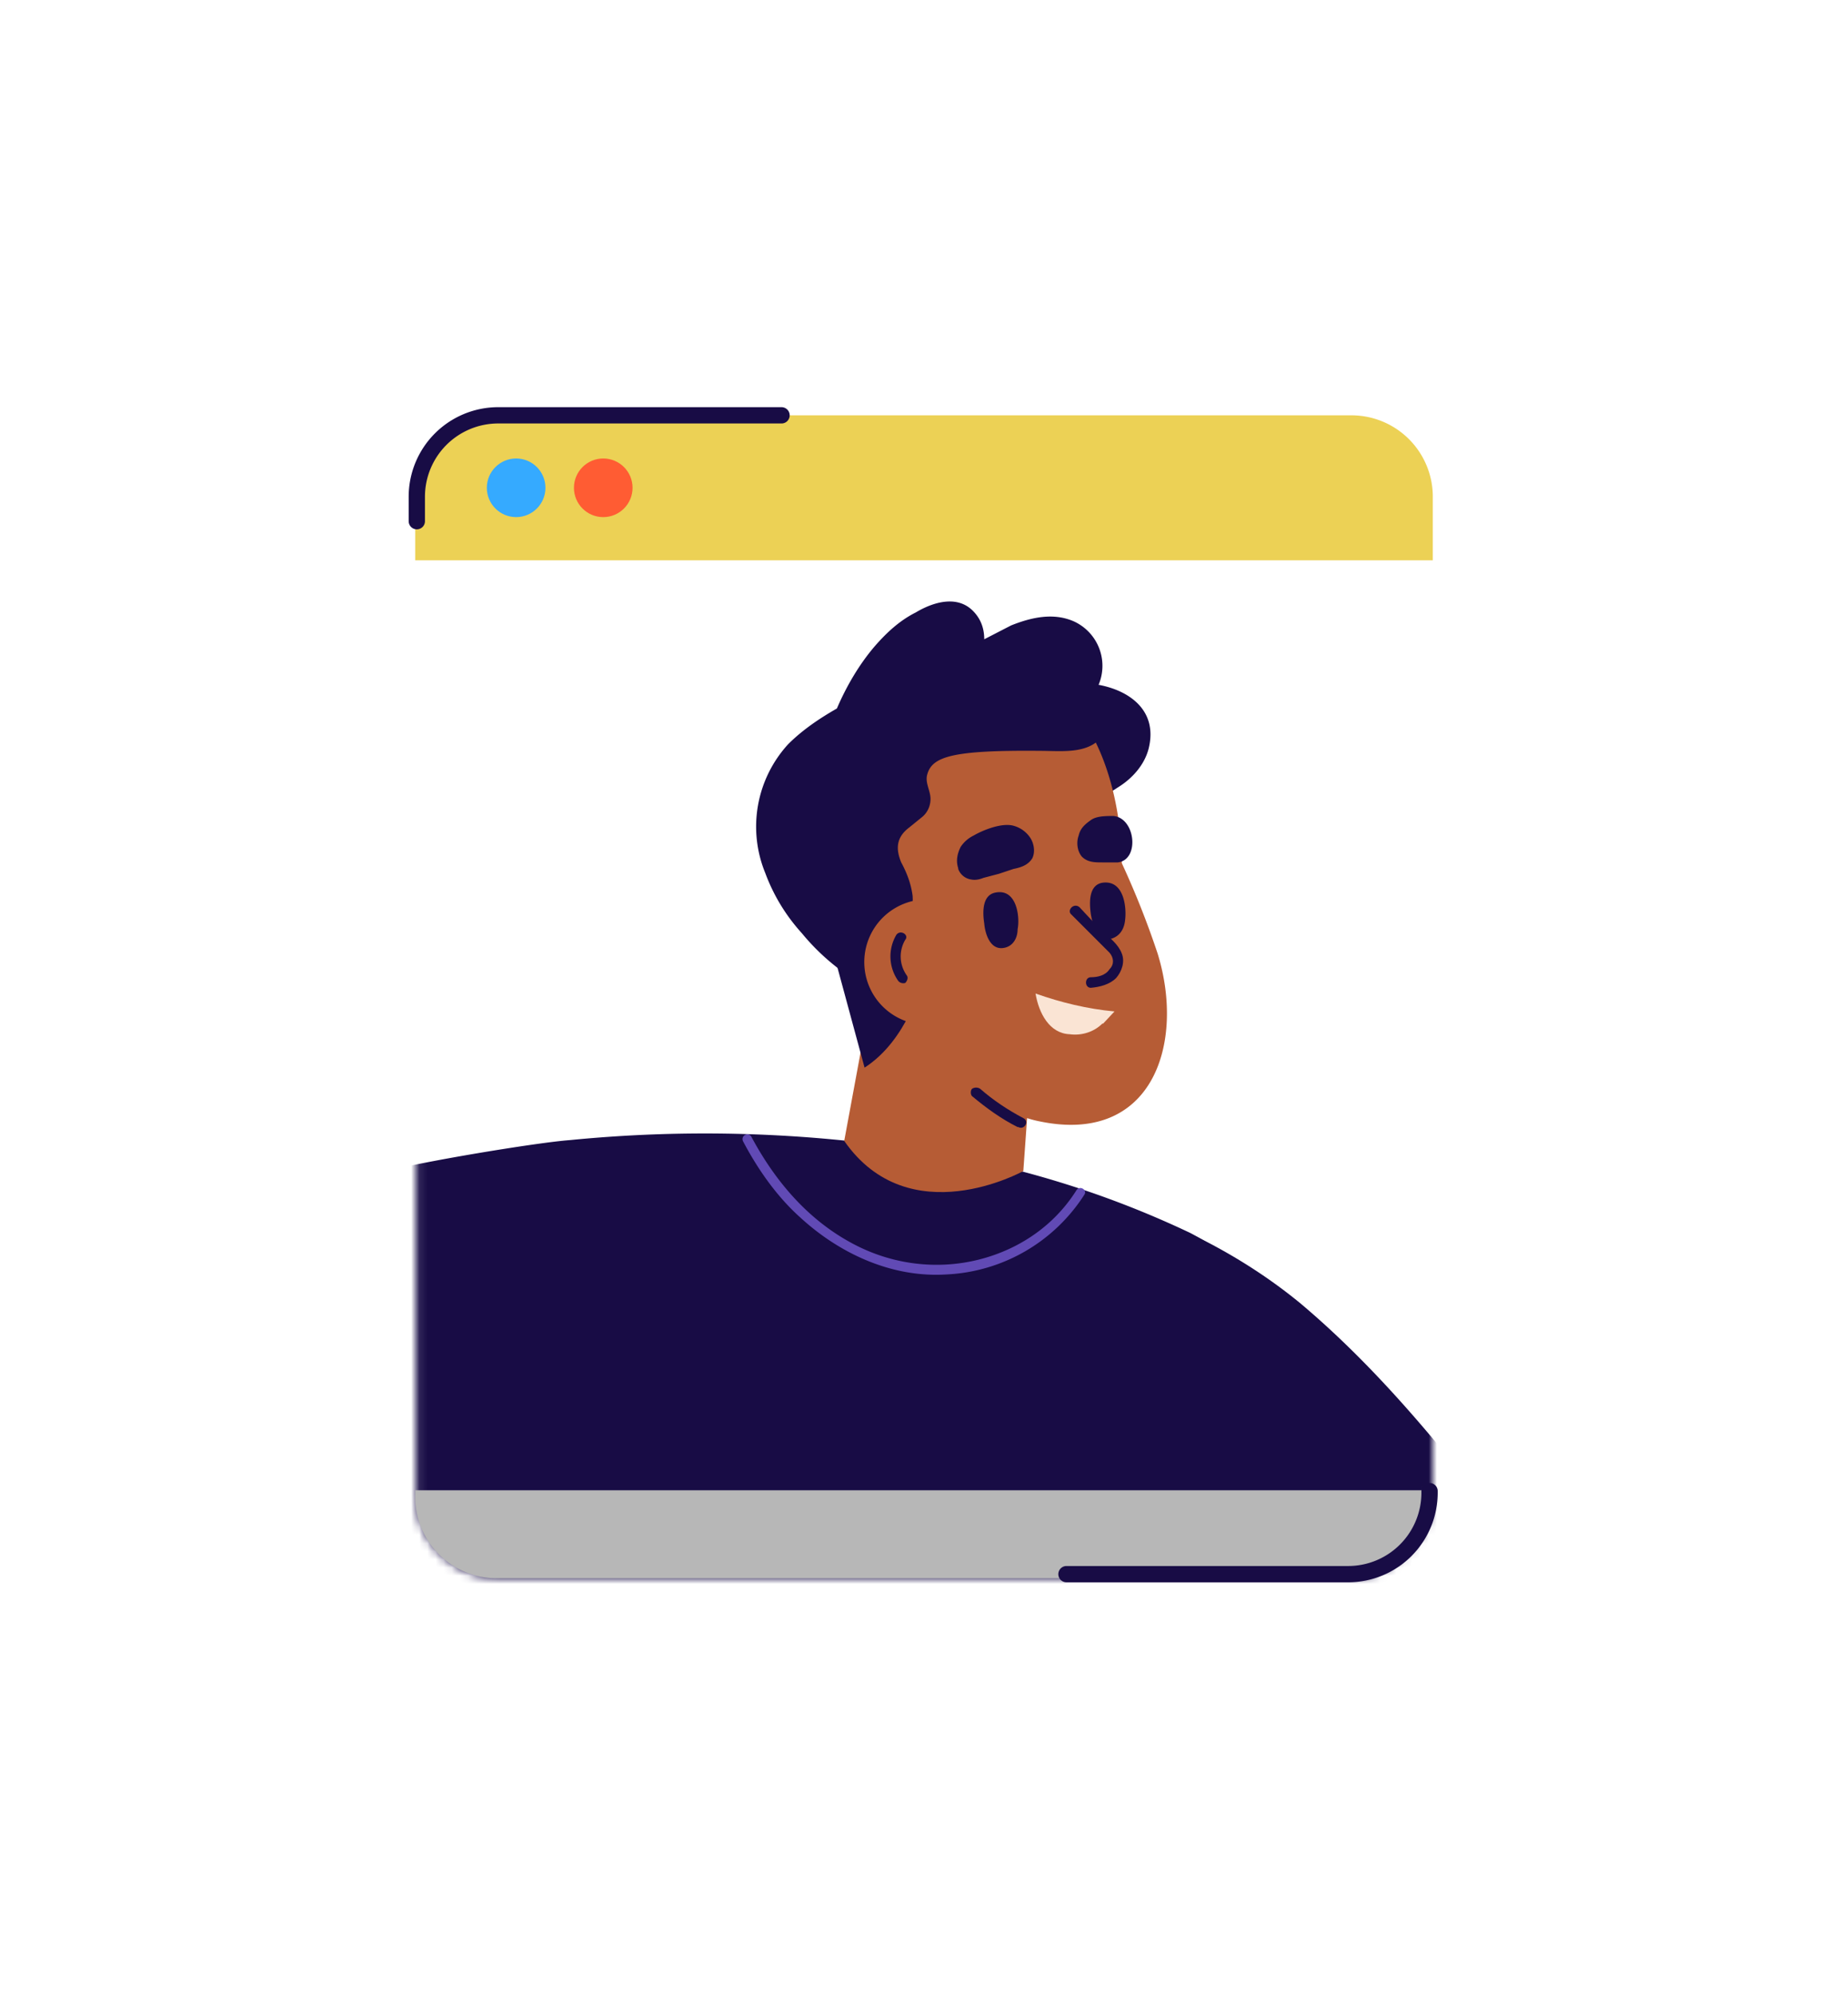 <svg width="227" height="245" fill="none" xmlns="http://www.w3.org/2000/svg"><g filter="url(#a)"><rect width="124.9" height="142.8" rx="10" transform="matrix(-1 0 0 1 176 31)" fill="#fff"/><mask id="b" style="mask-type:alpha" maskUnits="userSpaceOnUse" x="51" y="31" width="125" height="143"><rect width="124.9" height="142.8" rx="10" transform="matrix(-1 0 0 1 176 31)" fill="#fff"/></mask><g mask="url(#b)"><path d="M158 221.6c-.2-1.2.1-2.6 1.4-3.5a256 256 0 0 1 33.3-20.4c.4-2.5 4.3-4 6.1-1.2 4.7 7.3 9.6 14.6 14.5 21.8l.3.1 1.4.5c.2-1.6.5-3.2 1-4.8l-.8-12.1c-.4-8.8-.5-17.6 0-26.4a127 127 0 0 1 33-78.8c2.2-2.3 4.8-4.3 7.8-5.5 2.6-1 6.5-2.1 9-.1 1.7 1.2 2 3.1 1.4 5-.5 1.8-1.3 3.5-2 5.2a122.4 122.4 0 0 1-9.4 17.8c1.2-.7 2.4-1.2 3.7-1.6 3.6-1 7.7-.4 9.5 3.3a12 12 0 0 1 1 5.6 34.9 34.9 0 0 1-1.6 9.6c3.1-1.6 7.2-2.3 10.5-1 3.8 1.4 4.8 5.4 4.3 9-.2 2-.8 4-1.4 6a62.8 62.8 0 0 1-9.3 18.3c.4 8 .5 16 .3 23.9-.7 27.9.3 65.5-20.8 86.1-6.4 6.3-29.5 10.4-38.7 9.8a46.3 46.3 0 0 1-26.7-11.6c-15.4-13.2-18-34.3-28.1-51.6-.9-1.3-.5-2.6.4-3.4Z" fill="#B65C35"/><path d="M109.5 136.3c.2-2.7.6-5.4 1.4-8 .4-1.5.9-2.8 2.3-3.4 1.2-.5 2.6.1 3.9 0 5-.4 9.7.2 14.7 1.4 10.1 2.5 20 7.2 28 13.8 8.3 7 15.3 15.2 22 23.7a501.8 501.8 0 0 1 24.5 33.8c.6-.4 1.4-.4 2.1 0 1.2.7 1.6 2 1.8 3.2.5 2.7 4.4 73.2-35 65.9l-46.7-76s-6.8-15.7-10.7-22.6c-5.3-9.7-9-20.6-8.3-31.8ZM118.4 70c2.8-3.1 7.8-5.1 11.8-5.9 5-1 12.5 1.3 10.9 7.8-.5 2-2 3.7-3.8 4.8a17 17 0 0 1-12.8 2.6c-2.1-.5-4.2-1.4-5.7-3-1.5-1.8-2-4.4-.4-6.2Z" fill="#180C45"/><path d="M30.3 191.7c.2-3.6.7-7 1.3-10.5A318.5 318.5 0 0 1 42.1 139c1.3-4-8.2-5.8-5.5-9 2.8-3 6.3-4.9 10.2-6 4-1.2 19.1-3.7 23.2-4a169.1 169.1 0 0 1 42.6 1.2 118.7 118.7 0 0 1 33.6 10.2c1.9 1 3.8 2.2 5.4 3.6 1.6 1.4 2.8 3.2 3.7 5.2A67.4 67.4 0 0 1 157 175c-.6 2.7-1.6 5.4-2.8 8-4.4 14-10.4 27.8-19.1 39.7A80.1 80.1 0 0 1 98 251.6a53.8 53.8 0 0 1-43.2-2 47.2 47.2 0 0 1-16.6-13.2 46 46 0 0 1-9-22.3c-1-7.6-.4-15 1.1-22.4Z" fill="#180C45"/><path d="m127.6 97.2-1.9 26.6s-14 7.8-22-3.7l5.4-29.2 18.5 6.3Z" fill="#B65C35"/><path d="M133.2 126.7a21.3 21.3 0 0 1-17 9.8c-6.6.4-13-2.5-17.9-7-2.9-2.6-5.2-5.9-7-9.3-.4-.7.6-1.3 1-.6 3 5.6 7.2 10.5 13 13.4 6 3 13 3.1 19 .2 3.3-1.6 6-4 7.9-7 .4-.7 1.4-.1 1 .5Z" fill="#614AB5"/><path d="M-18 252.7c1-7 2.8-13.8 4.4-20.2C-9 214-5.4 195.5.7 177.3c4.8-14.5 10.7-29.6 22.2-40.3a54 54 0 0 1 34.9-14.4c2 0 4 0 5.9 1 3.1 1.7 3.8 5.6 4.2 8.9.5 4.3.5 8.7.1 13-.7 8.7-2.8 17.3-5 25.7-4.7 17.1-9.7 34.1-15 51l-.2 1a1073 1073 0 0 1-9.2 39.5c-1.7 7.1-3.8 14.2-7.4 20.6-3.9 6.7-5 13.7-11.8 17.2-4.3 2.2-15 5.3-16.3 4.3-8.9-6.2-14-13-16.8-18.2a57.2 57.2 0 0 1-4.3-33.9Z" fill="#180C45"/><path d="M99.3 93.3a11.6 11.6 0 0 1-3-5.3c-2.8-12.8 9.4-25.5 21.8-26 4.4-.2 8.9 1.1 12.4 3.8 4 3 7.2 10.9 7.3 20.2a107 107 0 0 1 4.4 11.1c3.4 11-.6 23.5-14.5 20.6-5.2-1-9.2-5.3-12.3-9.2-2.3-2.8-4-6-6.6-8.6-2-2.2-5-3-7.5-4.8-.7-.5-1.4-1.1-2-1.8Z" fill="#B65C35"/><path d="M96.8 71.4c1.8-1.8 3.9-3.2 6-4.4 1.2-2.8 2.8-5.5 4.7-7.7 1.4-1.6 3-3.1 5-4.1 2-1.2 5-2.2 7-.2 1 1 1.4 2.2 1.4 3.5l3.3-1.7c2.5-1 5.2-1.6 7.7-.5a6 6 0 0 1 3 7.9c1.5 1.6 2 3.9.8 5.8-1.7 2.7-5.1 2.2-8 2.2-10.7-.1-13.2.7-13.8 2.9-.3 1 .4 2 .4 3 0 .9-.4 1.7-1 2.2l-1.6 1.3c-1.6 1.2-1.7 2.6-1 4.3.7 1.3 1.2 2.6 1.4 4.1a8 8 0 0 1-1.9 5.7c0 .5-.2.9-.4 1.3-.5 1.1-1.5 2.2-2.7 2.6l-.2.4c-.4.5-1.1.8-1.8.4a27.3 27.3 0 0 1-6.6-5.8c-2-2.2-3.5-4.7-4.5-7.4a15 15 0 0 1 2.8-15.8Z" fill="#180C45"/><path d="M113.2 100.6s-1.7 7.1-7 10.5l-4.5-16.6 11.5 6.1Z" fill="#180C45"/><path d="m135.5 105.7 1.4-1.5c-3.3-.3-6.6-1.1-9.7-2.2.4 2.4 1.7 4.9 4.2 5 1.5.2 3-.3 4-1.3h.1Z" fill="#FAE4D4"/><path d="M117.2 91.2a7.7 7.7 0 1 1-7.2 13.6 7.7 7.7 0 0 1 7.2-13.6Z" fill="#B65C35"/><path d="M132.9 85.2c.7.7 1.6.7 2.5.7h1.9c2.7-.3 2.2-5.4-.5-5.7-1 0-2.1 0-2.8.5-.7.5-1.3 1-1.5 1.9-.3.8-.2 1.9.4 2.6ZM117.7 86.7a2 2 0 0 0 1.6 1.3c.5.1 1 0 1.5-.2l1.9-.5 1.8-.6c1-.2 1.8-.5 2.3-1.3.4-.8.2-1.9-.3-2.6a3.6 3.6 0 0 0-2-1.4c-1.4-.4-3.7.5-4.9 1.2A4 4 0 0 0 118 84c-.4.8-.6 1.7-.3 2.6ZM110.3 100.4a5.2 5.2 0 0 1-.2-5.6c.5-.7 1.6 0 1.1.6a4 4 0 0 0 .2 4.4c.2.3 0 .7-.2.9-.3.1-.7 0-.9-.3ZM135.4 88.4c2.7-.4 3 3.1 2.8 4.6-.1 1-.6 2-1.8 2.3-1.7.2-2.2-1.9-2.4-3-.2-1.4-.3-3.6 1.4-3.9ZM122.3 89.6c2.6-.5 3 3 2.7 4.5 0 1-.5 2.1-1.7 2.3-1.7.3-2.3-1.8-2.4-3-.2-1.3-.3-3.5 1.4-3.8Z" fill="#180C45"/><path d="M134 100c.8 0 1.8-.2 2.3-1 .6-.6.5-1.4 0-2l-2.3-2.3-2.4-2.4c-.6-.5.3-1.5 1-.9l2.8 3c.9.7 2 1.6 2.4 2.7.4 1 0 2.2-.7 3-.8.8-2 1.1-3.1 1.2-.8 0-.8-1.3 0-1.3ZM125 118.4c-2-1-3.8-2.3-5.6-3.8-.2-.2-.2-.7 0-.9.3-.2.7-.2 1 0 1.6 1.4 3.4 2.6 5.3 3.6.8.4.1 1.5-.6 1.1Z" fill="#180C45"/></g><path d="M176 41a10 10 0 0 0-10-10H61a10 10 0 0 0-10 10v7.8h125V41Z" fill="#ECD155"/><path d="M96 31H61.2a10 10 0 0 0-10 10v3" stroke="#180C45" stroke-width="2" stroke-linecap="round"/><path d="M176 163H51v.8a10 10 0 0 0 10 10h105a10 10 0 0 0 10-10v-.7Z" fill="#B7B7B7"/><circle cx="74.1" cy="39.9" r="3.6" fill="#FF5C33"/><circle cx="63.4" cy="39.9" r="3.6" fill="#35AAFF"/><path d="M131 173.3h34.6a10 10 0 0 0 10-10v-.2" stroke="#180C45" stroke-width="2" stroke-linecap="round"/></g><defs><filter id="a" x=".3" y="0" width="226.3" height="244.3" filterUnits="userSpaceOnUse" color-interpolation-filters="sRGB"><feFlood flood-opacity="0" result="BackgroundImageFix"/><feColorMatrix in="SourceAlpha" values="0 0 0 0 0 0 0 0 0 0 0 0 0 0 0 0 0 0 127 0" result="hardAlpha"/><feOffset dy="20"/><feGaussianBlur stdDeviation="25"/><feComposite in2="hardAlpha" operator="out"/><feColorMatrix values="0 0 0 0 0 0 0 0 0 0 0 0 0 0 0 0 0 0 0.25 0"/><feBlend in2="BackgroundImageFix" result="effect1_dropShadow_376_3095"/><feBlend in="SourceGraphic" in2="effect1_dropShadow_376_3095" result="shape"/></filter></defs></svg>